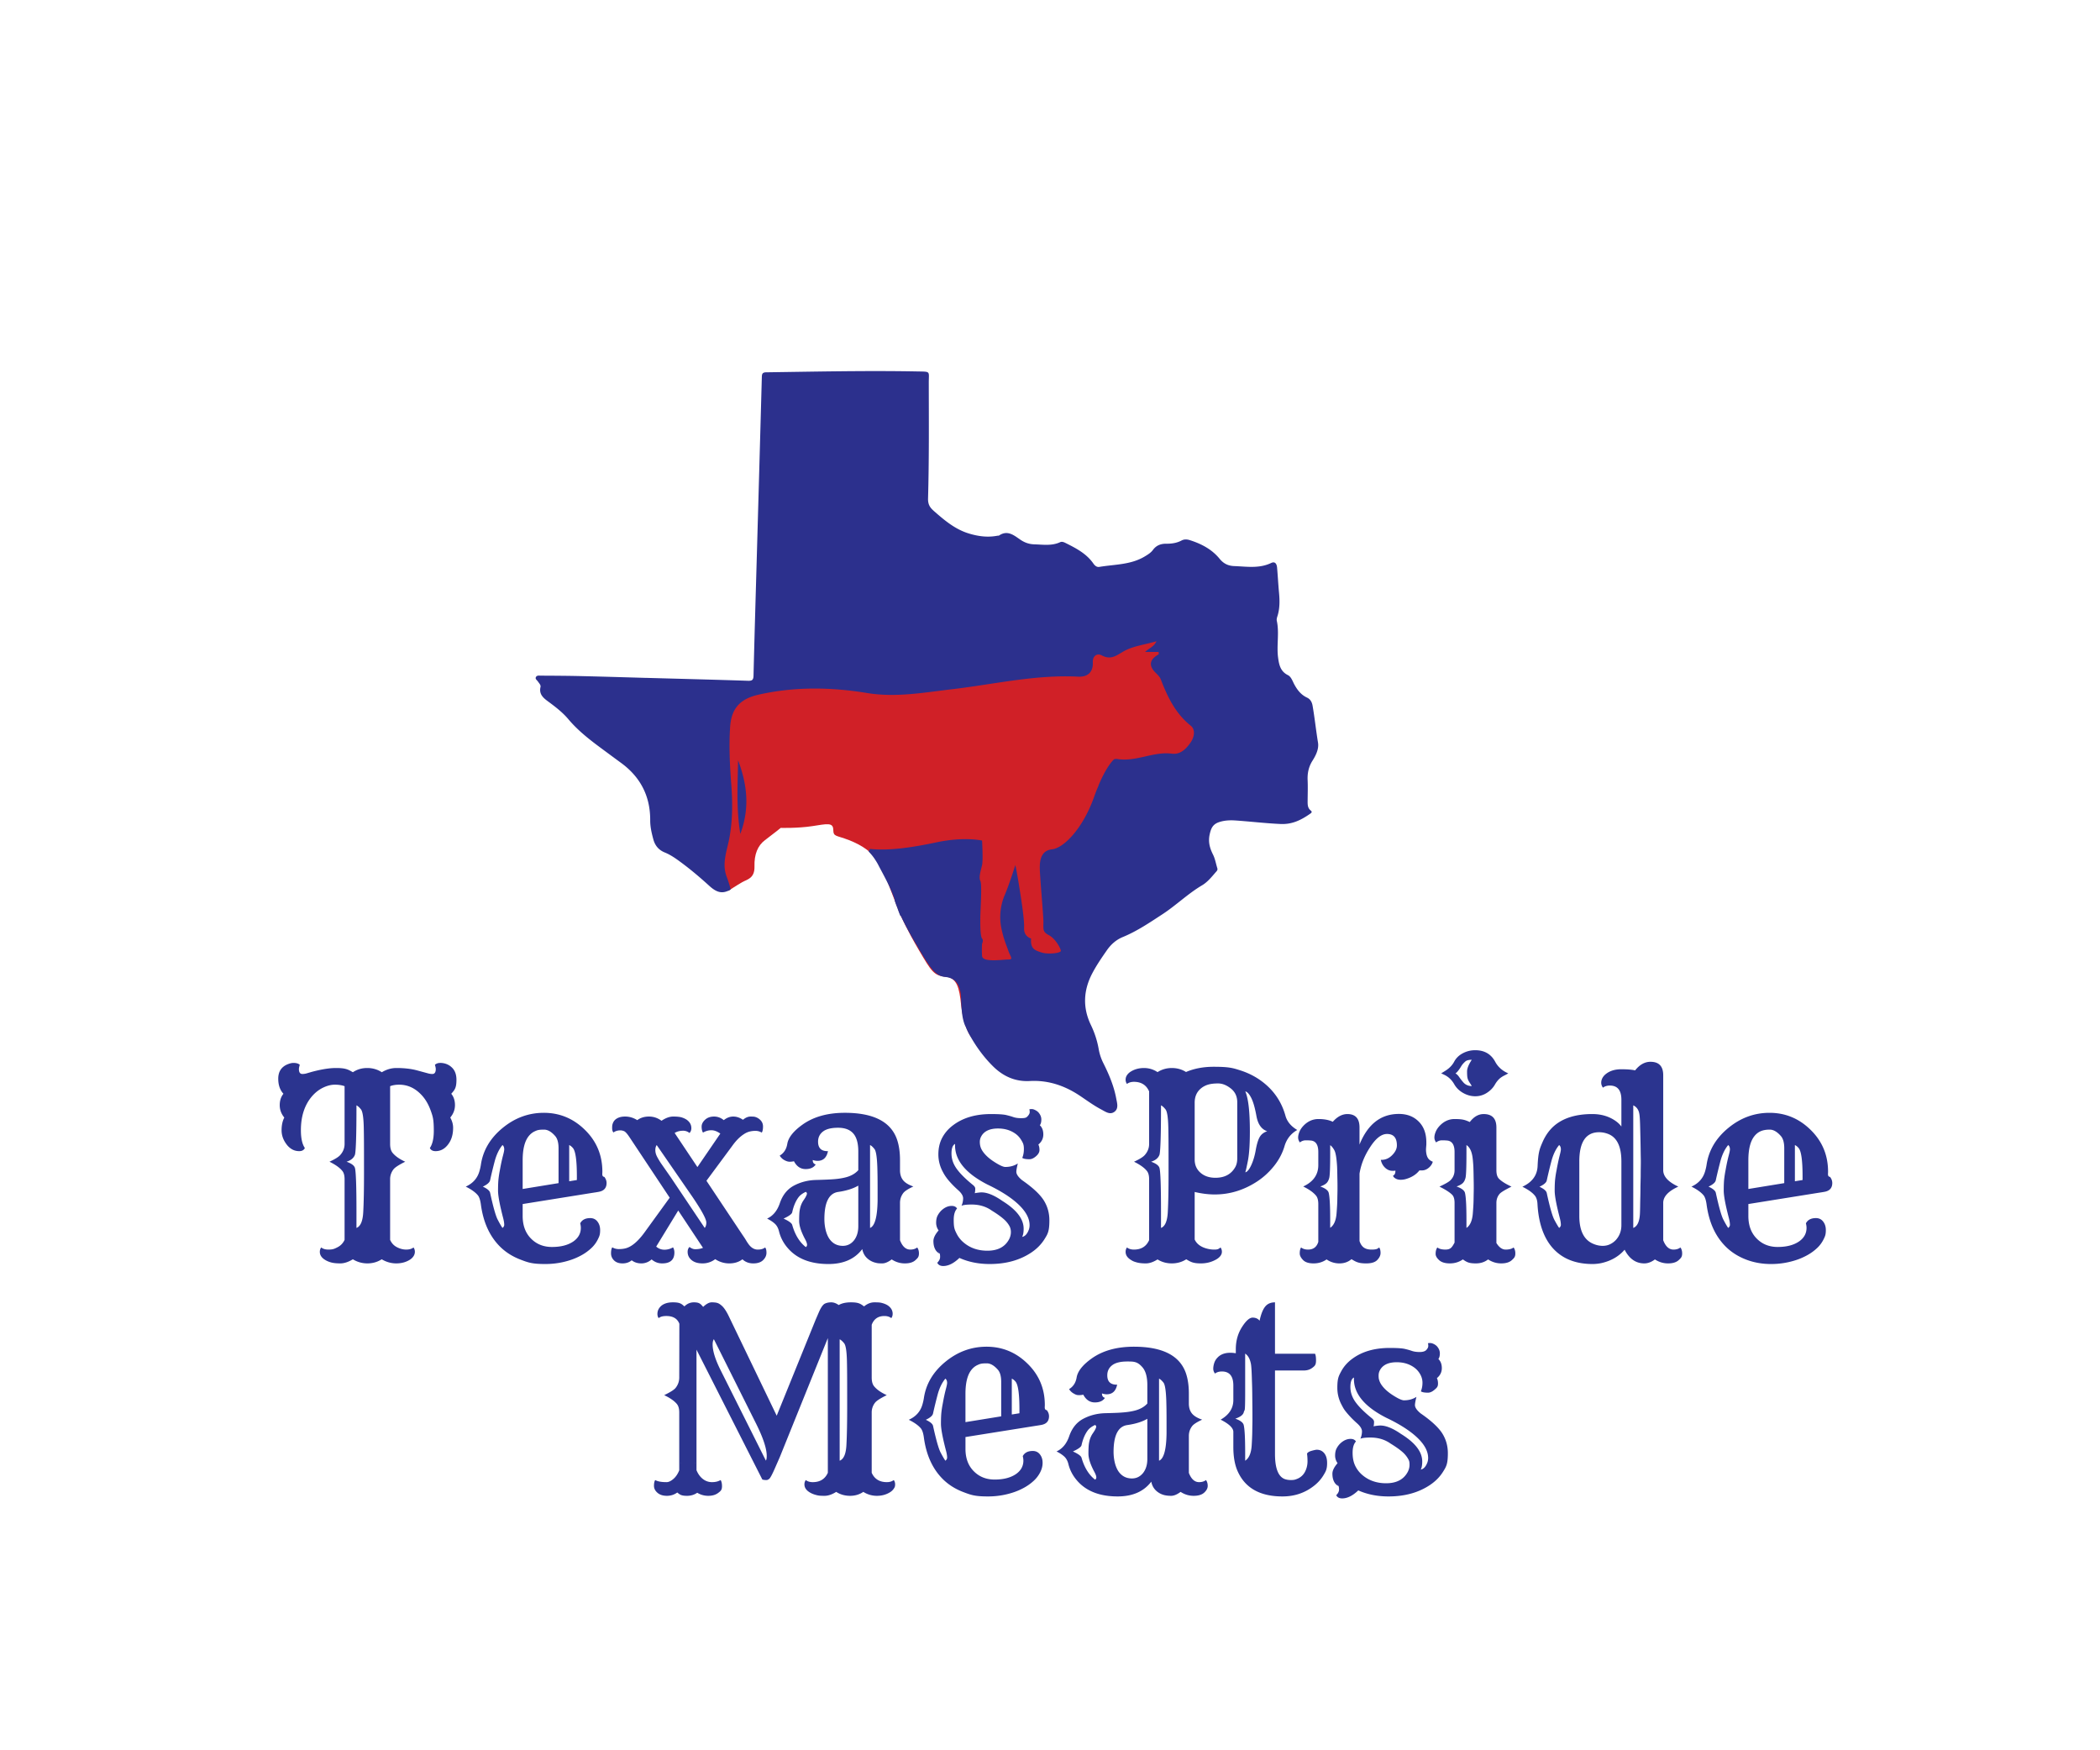 <?xml version="1.0" encoding="UTF-8"?>
<svg data-bbox="95.555 127.416 533.697 428.877" viewBox="0 0 721.196 600.997" xmlns="http://www.w3.org/2000/svg" data-type="ugc">
    <g>
        <path d="M154.974 375.57q1.275 1.539 1.275 3.888t-1.615 4.275q.978 1.752.978 3.503 0 1.753-.425 3.162a7.8 7.8 0 0 1-1.233 2.478q-1.744 2.395-4.378 2.395-1.445-.002-1.954-1.068 1.358-1.966 1.358-5.92c0-3.954-.346-4.928-1.04-6.881q-1.042-2.926-2.742-4.934-3.443-4.017-8.117-4.018-1.786.002-3.103.513v19.827q0 2.096.893 3.12 1.4 1.669 4.292 2.992-3.103 1.538-3.952 2.522a5.45 5.45 0 0 0-1.233 3.504v20.81q.766 1.71 2.358 2.521 1.594.813 3.168.812 1.572.001 2.507-.726c.31.43.467.918.467 1.475q0 .835-.489 1.56t-1.338 1.24q-1.957 1.195-4.57 1.195t-4.993-1.41q-2.21 1.41-4.909 1.41-2.7 0-4.994-1.41-2.34 1.41-4.292 1.41-1.957 0-3.145-.32-1.19-.32-2.084-.875c-1.219-.74-1.828-1.669-1.828-2.778q0-.855.468-1.496.935.726 2.486.725c1.55-.001 2.084-.27 3.145-.812q1.595-.81 2.402-2.52v-20.811q0-1.966-.806-2.905-1.277-1.583-4.379-3.121 2.89-1.325 3.74-2.35 1.445-1.666 1.445-3.762v-19.827q-1.402-.511-3.336-.513-1.935 0-4.06 1.026t-3.824 2.992q-3.783 4.443-3.782 11.623 0 4.145 1.359 6.112-.51 1.067-1.913 1.068-1.401 0-2.508-.642a6.2 6.2 0 0 1-1.91-1.753q-1.66-2.221-1.66-4.785t.935-4.358q-1.57-1.882-1.57-4.253t1.274-3.91q-1.786-1.924-1.787-5.17 0-3.762 3.444-5.043 1.02-.385 1.785-.384 1.444 0 2.167.64-.297 1.026-.297 1.453 0 1.708 1.19 1.71.638 0 1.317-.172l1.912-.556q4.975-1.324 8.289-1.324c3.314 0 4.15.485 5.823 1.453q2.166-1.452 4.93-1.453 2.763 0 5.015 1.453 2.423-1.452 5.015-1.453 4.123 0 7.226.855l3.783 1.025q.679.172 1.316.173c.792 0 1.19-.573 1.19-1.71q.001-.428-.298-1.454.724-.64 1.829-.64a6 6 0 0 1 2.126.384 5.3 5.3 0 0 1 1.784 1.11q1.657 1.497 1.656 4.296c0 2.8-.593 3.467-1.784 4.807Zm-29.985 15.96a299 299 0 0 0-.063-4.507q-.128-5.042-.957-6.09-.83-1.046-1.551-1.389 0 14.871-.51 16.922-.596 1.71-2.89 2.436 2.549.897 2.89 2.18.51 2.05.51 15v5.555q2.124-.812 2.336-5.6.257-4.785.256-13.246c-.001-8.461-.007-9.394-.021-11.26m80.605 17.713q-.681.129-2.126.343l-23.97 3.846v4.102q-.001 4.957 2.974 7.863 2.805 2.777 7.098 2.776 4.547 0 7.31-1.878 2.592-1.796 2.593-4.7 0-.685-.213-1.54.935-1.794 3.443-1.794 1.7 0 2.635 1.41.766 1.111.765 2.713c0 1.602-.27 2.144-.807 3.226a10.4 10.4 0 0 1-2.21 2.948 16.6 16.6 0 0 1-3.209 2.352 22 22 0 0 1-3.846 1.71q-4.208 1.41-8.756 1.409c-4.548-.001-5.873-.505-8.522-1.516q-3.974-1.517-6.822-4.254-5.567-5.381-6.8-14.786-.297-2.093-.977-2.99-1.275-1.581-4.207-3.033 3.696-1.667 4.716-5.343.299-1.025.468-2.05 1.062-7.522 7.565-12.82 6.291-5.13 14.07-5.13 8.074.001 13.981 5.728 6.122 5.897 6.122 14.484 0 .301-.022.6-.02.298.022.557.084.555.68.64.763.983.764 2.093 0 2.565-2.72 3.034Zm-34.384-4.509q.17-1.474.466-2.968.511-2.908 1.105-5.129.383-1.452.383-1.967 0-1.024-.595-1.494-1.785 2.139-2.72 5.726a160 160 0 0 0-1.528 6.325q-.216 1.154-2.509 2.223 2.294 1.068 2.508 2.135 1.572 7.223 2.591 9.188 1.022 1.965 1.658 2.864.594-.471.595-1.069 0-.94-.383-2.392-1.74-6.71-1.741-9.34 0-2.626.17-4.102m20.613-10.447q0-2.82-1.106-4.146-1.954-2.263-3.867-2.263c-1.913 0-2.337.191-3.187.575q-1.276.578-2.211 1.818-1.954 2.606-1.954 8.118v9.872l12.325-2.01zm6.29 9.573q0-7.948-1.317-9.616-.596-.726-1.317-1.068v12.436l2.634-.428zm58.163 22.136q.532.896 1.085 1.58 1.273 1.496 2.869 1.495 1.592.002 2.528-.726.468.471.467 1.837 0 1.368-1.147 2.5-1.148 1.133-3.379 1.133-2.232 0-3.72-1.41-1.869 1.41-4.503 1.41a8.65 8.65 0 0 1-4.846-1.453q-1.956 1.453-4.356 1.453t-3.762-1.132q-1.36-1.133-1.36-2.841 0-1.026.637-1.669 1.021.771 1.955.771 1.572 0 2.678-.471l-8.5-12.819-7.566 12.392q1.233 1.068 2.806 1.069a5.83 5.83 0 0 0 2.974-.813q.47.77.469 1.753 0 3.76-4.207 3.76-2.041 0-3.614-1.367-1.572 1.368-3.527 1.367-1.957-.001-3.315-1.067-1.276 1.066-3.146 1.067t-2.91-1.025q-1.043-1.026-1.042-2.436 0-1.411.425-2.052a4.4 4.4 0 0 0 2.274.599q1.253 0 2.274-.256 1.02-.258 2.082-.94 2.253-1.455 4.633-4.786l8.457-11.666-13.854-20.855q-1.15-1.71-1.806-1.986a3.2 3.2 0 0 0-1.256-.278q-1.445 0-2.38.726-.465-.47-.466-1.475c-.001-1.005.077-1.224.234-1.665q.234-.664.741-1.176 1.236-1.153 3.467-1.154 2.229 0 4.184 1.238 1.659-1.238 4.018-1.238 2.357 0 4.314 1.454 2.124-1.454 4.038-1.454 1.912 0 2.89.3.976.298 1.742.811 1.572 1.154 1.573 2.862 0 1.027-.638 1.669-.978-.772-2.168-.771-1.7 0-2.932.77l7.82 11.709 7.863-11.496q-1.617-1.154-3.08-1.153-1.469 0-2.87.812-.468-.77-.468-2.052 0-1.28 1.19-2.372 1.19-1.088 3.06-1.089t3.358 1.238q1.531-1.238 3.251-1.238 1.722.001 3.337 1.111 1.318-1.11 2.592-1.11c1.274 0 1.488.078 1.913.234q.637.236 1.19.704 1.19.985 1.19 2.46 0 1.472-.425 2.114-1.02-.599-2.126-.598-1.104 0-2.039.234a6.3 6.3 0 0 0-1.87.834c-1.417.885-2.777 2.235-4.08 4.06l-8.883 12.007 12.41 18.63q.722 1.028 1.254 1.926Zm-18.423-14.956-12.326-17.864q-.468.684-.467 1.75c0 .715.183 1.432.551 2.16q.554 1.09 1.404 2.371l3.4 4.873 11.603 17.307q.551-.684.552-1.84 0-1.793-4.717-8.757m74.76 18.031q1.444.001 2.38-.725.595.812.595 2.03c0 1.218-.403 1.589-1.212 2.329q-1.21 1.11-3.633 1.11t-4.506-1.367q-1.827 1.368-3.25 1.367c-1.424 0-1.773-.093-2.466-.277a6.4 6.4 0 0 1-1.934-.877q-1.998-1.324-2.465-3.76-3.869 5.127-11.603 5.128-9.435 0-14.153-5.683-2.04-2.436-2.805-5.427-.426-1.796-1.487-2.757-1.064-.96-2.635-1.73 3.06-1.41 4.377-5.299 1.402-4.103 4.675-5.94 3.527-1.923 7.778-2.03 4.249-.107 6.29-.278 2.04-.171 3.613-.555 2.932-.684 4.59-2.523V395.4q0-4.232-1.722-6.196-1.721-1.966-5.227-1.966t-5.186 1.302q-1.68 1.304-1.679 3.482 0 3.335 3.401 3.25-.681 3.331-3.57 3.332-.85 0-1.658-.297v.127q0 1.11 1.02 1.408c-.71 1.084-1.897 1.61-3.569 1.583q-2.51-.041-3.91-2.692-.638.17-1.468.17-.828 0-1.826-.555a4.23 4.23 0 0 1-1.595-1.54q2.125-1.28 2.593-3.973.51-3.292 5.228-6.665 5.696-4.062 14.535-4.063 14.664 0 17.893 9.062 1.064 3.035 1.064 7.179v3.46q-.001 2.096 1.042 3.42 1.04 1.326 3.546 2.18-2.676 1.238-3.44 2.222-1.149 1.495-1.148 3.418v12.82q1.232 3.204 3.527 3.204m-37.975-13.502q.19-1.111.51-1.903.317-.79.721-1.388.405-.6.703-1.068.551-.983.552-1.346 0-.363-.383-.62-1.743.81-2.549 1.923-1.446 1.965-2.125 5.084-.171.897-2.976 2.182 2.72 1.238 2.976 2.177 1.444 5.089 4.674 7.608.425-.3.425-.769 0-.642-.594-1.795-2.126-3.932-2.126-6.454 0-2.52.192-3.631m20.124-8.462q-2.721 1.58-6.97 2.18-4.675.727-4.675 9.315 0 1.794.382 3.505.383 1.71 1.148 2.991 1.7 2.691 4.802 2.691 2.338 0 3.867-1.922 1.445-1.883 1.446-4.829zm6.63.983q0-2.308-.021-3.952a209 209 0 0 0-.064-3.143q-.17-5.382-.977-6.43-.808-1.046-1.53-1.389v28.461q2.465-.984 2.593-9.445zm49.6-2.863q5.483 3.804 7.481 6.965 1.912 3.078 1.911 6.838c0 3.76-.552 4.651-1.656 6.432q-1.66 2.67-4.506 4.593-5.909 3.974-14.323 3.974-5.738 0-10.413-2.094-2.891 2.78-5.568 2.779-1.489-.001-2.04-1.113.978-.983.978-1.965c0-.982-.1-1.154-.298-1.496l-.552-.982.68 1.28q-1.022-.467-1.572-1.58-.555-1.11-.555-2.714 0-1.601 1.787-3.654a4.46 4.46 0 0 1-.85-2.649q0-1.452.488-2.415a6.9 6.9 0 0 1 1.255-1.73q1.698-1.623 3.612-1.623 1.275 0 1.828.897-1.148 1.241-1.148 3.91c0 2.67.303 3.299.914 4.551a9.6 9.6 0 0 0 2.487 3.204q3.313 2.822 8.16 2.822 5.395 0 7.48-3.974.595-1.197.594-2.414 0-1.22-.552-2.181a9 9 0 0 0-1.446-1.858q-1.488-1.452-4.546-3.335-2.933-2.092-6.928-2.093-2.594 0-3.486.426a6.4 6.4 0 0 0 .554-2.562q-.001-1.282-1.7-2.8a34 34 0 0 1-3.04-3.054q-1.34-1.54-2.146-3.077-1.615-2.906-1.615-6.155 0-3.246 1.339-5.745 1.339-2.504 3.76-4.296 5.059-3.804 12.964-3.804 3.825 0 5.249.343 1.424.342 2.275.64 1.146.428 2.804.428c1.658 0 1.876-.243 2.316-.726q.659-.727.66-1.347 0-.62-.129-.962.255-.084.765-.084c.51 0 .73.098 1.169.298q.66.3 1.17.811c.679.772 1.02 1.589 1.02 2.46q0 1.302-.51 1.985 1.19 1.112 1.19 3.162-.001 2.051-1.7 3.462.382.77.382 1.88 0 1.111-1.19 2.137-1.19 1.025-2.253 1.025-1.829 0-2.465-.47.552-1.367.553-2.97c.001-1.602-.283-2.087-.85-3.055q-.852-1.453-2.168-2.35-2.464-1.71-5.866-1.709-4.293-.001-5.78 2.735a3.8 3.8 0 0 0-.468 1.858q0 1.005.277 1.837.276.834.914 1.688 1.233 1.669 3.485 3.162 2.933 1.925 4.08 1.926 2.465 0 4.293-1.199-.51 2.053-.51 2.863-.001 1.24 1.955 2.864m-11.816 1.538Q327.616 400.87 328 392.79q-1.233.601-1.232 3.312 0 2.715 1.742 5.171 1.74 2.458 5.526 5.534.891.686.891 1.325 0 .985-.17 1.583.51-.13 1.786-.258 3.101-.3 7.692 2.907 7.31 4.53 7.31 9.53 0 1.88-.51 2.818 1.53-.298 2.338-2.605a4.7 4.7 0 0 0 .214-1.411q0-3.461-3.72-7.03-3.719-3.568-10.69-6.901Zm101.962-13.204q-1.106 3.72-3.676 6.9-2.572 3.185-5.887 5.322-6.759 4.358-14.365 4.358-3.318 0-6.928-.855v16.324q1.147 2.479 4.717 3.248.936.214 2.083.213c1.147-.001 1.46-.24 2.082-.726.313.43.467.918.467 1.475q0 .835-.614 1.56-.617.726-1.637 1.24-2.254 1.195-4.93 1.195c-2.677 0-3.471-.471-5.058-1.41q-2.21 1.41-4.952 1.41-2.74 0-4.908-1.367-2.169 1.368-4.018 1.367-1.846 0-3.038-.32c-1.192-.32-1.487-.505-2.082-.875-1.219-.74-1.829-1.669-1.829-2.778 0-.571.156-1.067.468-1.496q.934.726 2.38.725 3.784 0 5.227-3.247v-20.896q0-1.966-.807-2.905-1.274-1.583-4.377-3.121 2.89-1.325 3.74-2.35 1.444-1.666 1.444-3.762v-18.032q-1.443-3.29-5.227-3.29-1.446 0-2.38.726a2.44 2.44 0 0 1-.468-1.476q0-.831.49-1.559.488-.724 1.339-1.24 1.955-1.194 4.482-1.195 2.529 0 4.657 1.41 2.207-1.41 4.907-1.41 2.699 0 4.866 1.367 4.21-1.795 9.5-1.794c5.29.001 6.58.413 9.16 1.238q3.865 1.24 6.969 3.461 6.46 4.616 8.543 12.18.85 2.948 4.038 4.829-3.273 1.838-4.378 5.556m-39.845-2.03a260 260 0 0 0-.065-4.508q-.127-5.042-.954-6.09-.83-1.046-1.554-1.389 0 14.871-.509 16.922-.595 1.71-2.89 2.436 2.55.897 2.89 2.18.51 2.05.509 15v5.555q2.126-.812 2.34-5.6.253-4.785.254-13.246c0-8.461-.008-9.394-.021-11.26m23.61-13.056q0-3.076-2.339-4.828-2.126-1.625-4.227-1.626-2.106.001-3.444.407a7 7 0 0 0-2.357 1.22q-2.255 1.792-2.254 4.997v19.488q0 2.906 2.125 4.658 1.954 1.625 5.014 1.624 4.676-.001 6.759-3.59.722-1.238.722-3.034zm6.588 4.723q-.766-4.252-1.806-6.262-1.045-2.007-2.02-2.178 1.572 3.548 1.573 13.673 0 6.754-.681 10.172-.68 3.42-.893 3.932.977-.171 2.021-2.393 1.04-2.225 1.571-5.235.531-3.013 1.339-4.445.807-1.431 2.594-2.03-2.932-.983-3.698-5.234m59.182 17.778q-1.083.917-2.4.917h-.809q-1.657 2.094-4.632 2.948a6.4 6.4 0 0 1-1.848.257q-1.002 0-1.744-.448-.742-.45-.827-.963.806-.384.806-1.538v-.212a2.5 2.5 0 0 1-.595.086h-.425q-1.402 0-2.53-1.069-1.123-1.068-1.464-2.694 2.296.088 3.994-1.708 1.53-1.582 1.53-3.247.001-3.933-3.4-3.932-2.932 0-5.908 4.701-2.802 4.315-3.528 8.93v23.119q.469 1.498 1.446 2.223.978.726 2.679.725c1.7-.001 2.01-.24 2.635-.725q.465.641.465 1.88 0 1.24-1.125 2.413-1.125 1.177-3.782 1.176c-2.657 0-3.464-.485-5.08-1.453q-1.698 1.452-4.121 1.453a7.65 7.65 0 0 1-4.42-1.367q-1.957 1.368-4.465 1.367c-1.67 0-2.884-.391-3.632-1.176q-1.127-1.175-1.127-2.241 0-1.41.467-2.052.935.726 2.381.725 2.718.001 3.527-2.65v-12.948q0-1.963-.765-2.905-1.36-1.666-4.419-3.16 5.183-2.395 5.184-7.352v-4.488q0-3.63-2.465-3.932a17 17 0 0 0-1.828-.084q-1.105.001-2.04.725-.594-.809-.594-1.688 0-.874.446-1.964c.298-.728.757-1.416 1.38-2.074q2.211-2.307 5.166-2.307 2.952 0 4.908.942 2.337-2.651 5.014-2.651 4.166 0 4.165 4.615v5.855q4.25-10.513 13.517-10.514 4.165 0 6.758 2.565 2.678 2.61 2.678 7.221v.599c0 .2-.03.604-.086 1.22a7.4 7.4 0 0 0 .065 1.857q.147.94.488 1.538.467.9 1.742 1.41-.296 1.154-1.382 2.075m-31.344 6.045q0-.64-.02-1.645-.024-1.005-.044-2.264-.023-1.26-.065-2.459-.255-4.441-.956-5.704c-.465-.84-.943-1.417-1.421-1.73v2.776q-.001 7.18-.32 8.442-.32 1.26-1.022 1.88-.699.62-2.061 1.09 2.552.898 2.892 2.179.51 2.05.51 9.23v2.779q1.955-1.283 2.208-5.214.213-2.78.235-4.21.02-1.431.044-2.415.02-.983.02-1.58zm57.76 22.05q1.785.001 2.72-.725.596.812.595 2.03c0 1.218-.403 1.589-1.21 2.329q-1.213 1.11-3.636 1.11-2.42 0-4.506-1.367-1.742 1.368-4.207 1.367c-2.465 0-3.13-.455-4.46-1.367q-1.958 1.368-4.444 1.367-2.485 0-3.697-1.11t-1.211-2.137q0-1.41.594-2.222.935.726 2.763.725c1.828-.001 2.267-.796 3.146-2.392v-13.632q0-1.88-.765-2.735-1.233-1.282-4.42-2.862 2.974-1.37 3.781-2.182 1.404-1.408 1.404-3.461v-6.239q0-3.63-2.466-3.932a17 17 0 0 0-1.826-.084q-1.109.001-2.041.725-.595-.809-.595-1.687 0-.876.446-1.965c.297-.728.758-1.416 1.38-2.074q2.212-2.306 5.102-2.306c2.89 0 3.668.34 5.227 1.025q2.084-2.735 4.762-2.735 4.376 0 4.376 4.615v14.657q0 2.053.892 2.948 1.32 1.326 4.294 2.695-3.189 1.582-3.996 2.392-1.189 1.323-1.19 3.205v13.76q1.403 2.265 3.187 2.264Zm-10.964-22.05q0-.64-.023-1.667-.021-1.025-.042-2.264-.024-1.239-.064-2.436-.17-2.949-.425-4.059-.51-2.478-1.954-3.419v2.778q-.001 7.221-.32 8.483-.318 1.26-1.02 1.88t-2.061 1.09q2.546.897 2.89 2.179.509 2.052.51 9.273v2.778q1.954-1.282 2.209-5.257.212-2.734.235-4.188.021-1.452.042-2.436.023-.983.023-1.58zm9.433-37.093q-1.234.856-2.187 2.522c-.637 1.11-1.562 2.052-2.765 2.821a7.23 7.23 0 0 1-3.972 1.153q-2.17 0-4.187-1.153-2.02-1.155-3.081-3.077-1.148-1.966-3.06-2.991a34 34 0 0 0-1.36-.643l1.444-.897q2.042-1.28 3.018-3.119.978-1.836 2.954-2.883a9 9 0 0 1 4.272-1.05q4.76 0 6.886 4.02 1.445 2.65 4.46 3.93-.636.385-1.251.685a8.5 8.5 0 0 0-1.17.682m-10.114-6.026q-1.573.001-2.211.578-.637.578-.957.984a7 7 0 0 0-.552.811 10 10 0 0 1-.573.875q-.808 1.154-1.318 1.41.681.386 1.254 1.22a20 20 0 0 0 1.338 1.729q1.146 1.41 3.019 1.41-.257-.468-.533-.876a12 12 0 0 1-.53-.853 4.1 4.1 0 0 1-.405-1.068q-.148-.62-.148-2.203-.001-1.58 1.616-4.017m69.279 65.169q1.445.001 2.376-.725.596.812.597 2.03c.001 1.218-.403 1.589-1.211 2.329q-1.213 1.11-3.632 1.11-2.424 0-4.506-1.367-1.828 1.368-3.657 1.367-4.335 0-6.757-4.7-3.018 3.505-8.076 4.615-1.487.298-2.933.299-8.927 0-13.854-5.683-4.508-5.256-5.058-14.873-.086-1.879-.85-2.862-1.275-1.623-4.337-3.12 5.017-2.306 5.228-7.092c.211-4.786.702-5.92 1.678-8.184q1.469-3.397 3.934-5.577 4.716-4.103 13.175-4.103 4.633 0 8.033 2.395a8.7 8.7 0 0 1 1.955 1.88v-9.19q0-4.87-3.955-4.87-1.444 0-2.378.726-.595-.81-.595-1.69 0-.874.447-1.686.445-.813 1.38-1.496 1.998-1.454 5.06-1.454 3.058 0 4.758.385 2.339-2.949 5.271-2.948 4.378.001 4.377 4.616v32.604q0 3.249 5.187 5.643-5.189 2.35-5.187 5.597v12.82q1.233 3.204 3.53 3.204m-40.633-24.27q.17-1.496.466-2.95.553-3.076 1.105-5.214.383-1.452.384-1.967-.001-1.024-.596-1.494-1.786 2.137-2.72 5.769a181 181 0 0 0-1.53 6.368q-.213 1.11-2.507 2.178 2.294 1.069 2.507 2.181 1.574 7.222 2.592 9.144 1.021 1.922 1.658 2.821.595-.472.596-1.068-.001-.94-.384-2.393-1.741-6.712-1.741-9.295-.001-2.587.17-4.08m22.738-5.985q0-7.862-4.76-9.528a8.4 8.4 0 0 0-2.889-.514q-6.802.001-6.801 10.042v18.719c0 5.211 1.713 8.447 5.143 9.698a7.9 7.9 0 0 0 2.869.556q1.422 0 2.59-.576a6.7 6.7 0 0 0 2.02-1.516q1.829-2.095 1.828-5.001zm6.673-.383q0-.129-.022-1.219t-.043-2.692a361 361 0 0 0-.062-3.44l-.087-3.59q-.083-3.93-.296-5-.341-2.136-2.085-2.948v42.093q2.128-.812 2.298-5.087.043-.982.064-2.414.02-1.432.063-3.183.044-1.753.043-3.546l.083-3.418q.001-1.67.022-2.929.022-1.26.022-1.988zm63.03 10.81q-.68.129-2.124.343l-23.972 3.846v4.102q-.001 4.957 2.974 7.863 2.805 2.777 7.1 2.776 4.545 0 7.308-1.878 2.595-1.796 2.595-4.7-.002-.685-.214-1.54.935-1.794 3.444-1.794 1.696 0 2.634 1.41.765 1.111.765 2.713c0 1.602-.271 2.144-.807 3.226a10.4 10.4 0 0 1-2.21 2.948 16.5 16.5 0 0 1-3.212 2.352 22 22 0 0 1-3.845 1.71 27.4 27.4 0 0 1-8.753 1.409q-4.55 0-8.524-1.516t-6.82-4.254q-5.57-5.381-6.8-14.786-.3-2.093-.98-2.99-1.275-1.581-4.204-3.033 3.694-1.667 4.716-5.343.297-1.025.468-2.05 1.061-7.522 7.564-12.82 6.29-5.13 14.067-5.13 8.077.001 13.984 5.728 6.12 5.897 6.121 14.484 0 .301-.02.6-.023.298.02.557.083.555.68.64.765.983.765 2.093 0 2.565-2.72 3.034m-34.384-4.509q.17-1.474.466-2.968.51-2.908 1.106-5.129.383-1.452.384-1.967 0-1.024-.597-1.494-1.785 2.139-2.72 5.726a162 162 0 0 0-1.53 6.325q-.212 1.154-2.507 2.223 2.295 1.068 2.507 2.135c1.047 4.816 1.914 7.877 2.592 9.188q1.022 1.965 1.657 2.864.598-.471.598-1.069-.002-.94-.384-2.392-1.742-6.71-1.743-9.34 0-2.626.17-4.102Zm20.613-10.447q.001-2.82-1.105-4.146-1.956-2.263-3.868-2.263-1.913 0-3.187.575-1.275.578-2.21 1.818-1.954 2.606-1.955 8.118v9.872l12.325-2.01zm6.29 9.573q0-7.948-1.318-9.616-.593-.726-1.316-1.068v12.436l2.635-.428z" fill="#2b348f"/>
        <path d="M250.093 305.908s3.177-2.076 4.81-3.005c1.632-.931 4.326-1.238 4.208-5.409-.117-4.172 1.138-7.176 3.609-9.016 2.469-1.84 5.41-4.206 5.41-4.206s5.805.166 10.822-.6c5.019-.77 7.15-1.351 7.214 1.201.066 2.551.827 1.809 5.412 3.605 4.586 1.796 8.186 4.209 10.822 8.414 2.637 4.207 4.208 1.804 4.208 1.804l-2.404 2.544 4.81 12.48s2.478 5.622 6.613 12.62c4.136 7 5.038 8.695 9.019 9.017 3.981.32 4.825 3.846 5.411 9.616s2.711 11.603 4.81 12.113c2.098.511 13.827-9.108 13.827-9.108l15.632-4.208 6.013-9.616 9.62-22.236 29.46-40.869s4.804-9.706 6.013-11.418c1.206-1.714 3.006-30.652 3.006-30.652l-30.063-16.226-41.484 5.409s-67.099 13.889-67.939 13.823c-.84-.067-33.067 6.01-33.067 6.01l-9.62 25.242z" fill-rule="evenodd" fill="#d02027"/>
        <path d="M450.748 261.195c-1.324 2.092-1.785 4.296-1.671 6.736.103 2.36.014 4.718 0 7.084-.01 1.22-.027 2.43 1.064 3.295.63.499.227.816-.217 1.122-3.044 2.109-6.09 3.683-10.12 3.505-5.17-.234-10.283-.847-15.426-1.203-1.874-.129-3.741-.064-5.55.509-2.239.702-2.908 2.018-3.401 4.313-.55 2.551.049 4.669 1.156 6.889.726 1.446.993 3.118 1.478 4.684.21.663-.259 1.034-.607 1.43-1.397 1.624-2.794 3.344-4.62 4.425-4.852 2.869-8.877 6.835-13.56 9.904-4.418 2.884-8.763 5.847-13.674 7.866-2.285.938-4.086 2.543-5.5 4.588-1.752 2.52-3.497 5.056-4.934 7.779-3.094 5.847-3.416 11.824-.518 17.84 1.269 2.64 2.172 5.378 2.673 8.264a17.2 17.2 0 0 0 1.591 4.812c1.94 3.878 3.642 7.875 4.435 12.18.289 1.575.92 3.465-.687 4.588-1.528 1.067-3.046-.098-4.433-.831-2.587-1.358-4.928-3.086-7.351-4.711-5.21-3.48-10.879-5.42-17.21-5.071-4.986.273-9.12-1.593-12.608-5.024-3.425-3.383-6.187-7.276-8.45-11.509a19 19 0 0 1-.92-2.002c-1.392-2.55-1.517-6.921-1.63-9.981-.163-4.368-1.74-6.861-5.413-7.207s-5.353-3.293-10.821-12.611c-2.023-3.447-3.452-6.23-4.453-8.374h-.169a41 41 0 0 1-1.02-2.715c-.74-1.821-.972-2.723-.972-2.723l.066-.084c-1.351-4.138-3.567-7.967-5.594-11.85a17 17 0 0 0-.935-1.615 17.6 17.6 0 0 0-2.448-3.111q.213-.469.488-.896c6.72.761 15.281-.657 22.853-2.26 9.529-2.02 15.63-.602 15.63-.602s.384 6.67 0 8.408c-.381 1.738-1.238 4.204-.6 5.405.637 1.201.038 9.463 0 12.609s.038 6.575.6 7.207c.565.632 0 1.802 0 1.802s-.158 1.886 0 4.202c.159 2.32 7.14 1.204 9.02 1.204 1.878 0 .69-.955 0-3.004s-1.608-3.891-2.405-7.806-.284-7.966 1.201-11.411c1.488-3.444 3.608-10.208 3.608-10.208s.448 1.907 1.202 6.606c.756 4.698 1.949 12.042 1.804 15.013-.144 2.97 2.405 3.602 2.405 3.602-.307 3.604 1.39 4.093 3.608 4.805s6.702.233 6.613-.6c-.09-.836-1.803-4.162-4.208-5.407-2.405-1.24-1.65-2.4-1.803-5.402-.155-3.003-1.063-13.605-1.203-16.816s.274-6.78 4.21-7.205c3.932-.427 10.527-6.999 14.428-18.016.312-.882.62-1.701.923-2.472q.31-.707.593-1.372l-.05.029c2.486-5.945 4.546-8.303 5.368-9.074a2.4 2.4 0 0 1 1.165-.099c6.503 1.02 12.333-2.663 18.715-1.84 2.98.388 4.993-1.746 6.493-3.957 1.172-1.72 1.673-4.29-.016-5.638-5.272-4.207-7.98-9.903-10.305-15.936-.324-.832-1.049-1.558-1.72-2.204q-3.78-3.7.985-6.357c.081-.048.007-.38.007-.84h-4.65c1.404-1.332 3.043-1.76 3.893-3.659-4.12 1.196-8.182 1.648-11.396 3.53-2.587 1.519-4.332 2.923-7.4 1.308-1.584-.832-3.151.153-3.053 2.415.145 3.206-1.624 5.064-5.032 4.895-14.62-.752-28.825 2.609-43.194 4.304-9.725 1.14-19.425 2.932-29.278 1.317-12.43-2.035-24.813-2.237-37.201.542-6.187 1.38-9.369 4.506-9.839 10.902-.468 6.583-.128 13.166.364 19.74.476 6.3.517 12.478-.679 18.819-.792 4.16-2.6 8.528-.896 13.028.55 1.454 1 2.932 1.405 4.426-2.68 1.55-4.635 1.22-7.294-1.187-3.213-2.924-6.509-5.726-10.014-8.295-1.688-1.245-3.393-2.432-5.338-3.224-2.101-.847-3.369-2.383-3.942-4.538-.574-2.124-1.074-4.256-1.066-6.477.048-8.288-3.32-14.853-10-19.74-2.124-1.552-4.24-3.126-6.364-4.693-4.2-3.094-8.326-6.26-11.728-10.298-1.986-2.358-4.434-4.24-6.921-6.073-1.647-1.204-3.255-2.504-2.658-5.008.162-.678-.5-1.292-.897-1.89-.306-.468-1.041-.856-.669-1.534.33-.622 1.082-.47 1.655-.47 4.395.026 8.788.042 13.181.14 7.634.176 15.267.41 22.898.629v-.008c11.695.323 23.391.62 35.078 1 1.413.042 1.864-.259 1.905-1.744.34-14.053.768-28.114 1.165-42.17.572-20.093 1.138-40.188 1.688-60.284.031-1.024.088-1.703 1.485-1.72 17.301-.241 34.601-.621 51.909-.299 4.725.09 3.933-.17 3.941 3.886.024 13.237.121 26.484-.25 39.713-.065 2.44.938 3.392 2.31 4.595 3.522 3.078 7.115 6.066 11.718 7.455 3.191.97 6.43 1.406 9.751.768.209-.04.475.008.637-.097 2.916-1.97 5.145 0 7.277 1.446 1.543 1.05 3.07 1.56 4.88 1.607 2.955.088 5.928.573 8.762-.735.638-.299 1.301-.031 1.9.273 3.599 1.795 7.171 3.635 9.555 7.069.498.719 1.169 1.283 2.057 1.13 5.257-.88 10.776-.687 15.581-3.585 1.033-.622 2.091-1.261 2.81-2.246 1.156-1.575 2.715-2.14 4.579-2.124 1.833.023 3.604-.233 5.25-1.107.93-.492 1.906-.42 2.885-.105 3.932 1.261 7.526 3.126 10.177 6.38 1.355 1.665 2.93 2.44 5.07 2.512 4.266.162 8.53.898 12.633-1.065 1.365-.655 1.923.362 2.029 1.542.256 2.843.395 5.696.66 8.538.267 2.811.316 5.581-.572 8.31-.155.46-.276 1.002-.178 1.463.912 4.191-.121 8.448.444 12.639.323 2.432.782 4.725 3.36 6.01 1.106.549 1.558 1.954 2.14 3.069 1.05 1.986 2.359 3.69 4.458 4.669 1.138.532 1.68 1.573 1.882 2.753.735 4.208 1.171 8.464 1.867 12.688.353 2.165-.711 4.337-1.89 6.203Zm-196.5 25.142c-1.47-8.996-.888-17.154-.768-25.296 2.99 8.028 4.177 16.122.768 25.296" fill="#2c308d" fill-rule="evenodd"/>
        <path fill="none" d="M576.534 445.071v111.222H144.235V445.071z"/>
        <path d="M232.592 512.48q-1.566 1.144-3.576 1.143t-3.216-1.037-1.206-2.39.423-1.99q1.227.72 3.893.72 1.058 0 2.328-1.079 1.269-1.08 2.031-2.983v-19.846q0-1.99-.847-2.962-1.269-1.524-4.315-3.005 3.087-1.48 3.893-2.454 1.27-1.607 1.27-3.597l.041-18.45q-1.015-2.666-4.485-2.666-1.778 0-2.624.72-.423-.55-.423-1.439t.38-1.608 1.059-1.27q1.438-1.1 3.85-1.1c2.412 0 2.934.466 3.978 1.397q1.397-1.396 3.258-1.396c1.861 0 2.3.521 3.174 1.565q1.65-1.566 2.92-1.565 1.27 0 1.946.21.677.213 1.354.805 1.354 1.058 2.836 4.274l16.207 33.64 13.371-32.964 1.185-2.75q1.057-2.327 1.99-2.771.93-.445 2.178-.444 1.248 0 2.56.93 1.609-.93 4.21-.93c2.602 0 3.238.464 4.507 1.396q1.692-1.396 3.534-1.396c1.842 0 2.185.098 2.877.296q1.036.296 1.799.803 1.607 1.143 1.607 2.835 0 .848-.465 1.482-.93-.72-2.37-.72-3.216 0-4.358 3.005V473q0 2.073.888 3.09 1.398 1.65 4.274 2.961-3.089 1.524-3.935 2.497a5.38 5.38 0 0 0-1.227 3.47v20.692q1.438 3.216 5.205 3.216 1.437 0 2.37-.72.465.635.465 1.46c0 .825-.163 1.066-.487 1.545q-.487.72-1.333 1.227-1.947 1.185-4.443 1.185-2.497 0-4.655-1.354-1.989 1.354-4.528 1.354-2.708 0-4.781-1.354-2.159 1.354-3.999 1.354c-1.84 0-2.236-.106-3.025-.317q-1.186-.318-2.074-.868-1.82-1.1-1.82-2.75 0-.847.466-1.482.93.72 2.37.72 3.765 0 5.204-3.216v-46.25l-16.503 40.876-1.819 4.147q-1.312 2.962-1.84 3.342-.53.381-.868.381-1.06 0-1.481-.21l-22.597-44.56v41.386q.804 1.946 2.2 3.025a5 5 0 0 0 3.132 1.08q1.734 0 2.962-.72.465.761.465 2.094c0 1.333-.437 1.665-1.311 2.327q-1.313.995-3.386.995a7.2 7.2 0 0 1-3.808-1.058q-1.524 1.058-3.491 1.058c-1.967 0-2.433-.38-3.364-1.142Zm1.27-10.366a2.3 2.3 0 0 0-.043.508zm4.739 0q0 .337.042.508zm6.559-42.274q-.424.635-.424 1.82 0 3.427 2.878 9.097l15.403 30.764q.296-.38.296-1.609 0-3.68-3.512-10.79zm43.204 41.723q2.115-.803 2.327-5.543.255-4.74.254-13.118c-.001-8.378-.007-9.302-.021-11.15a279 279 0 0 0-.064-4.465q-.127-4.992-.952-6.03-.825-1.035-1.544-1.375z" fill="#2b348f"/>
        <path d="M351.245 499.997q.93-1.776 3.427-1.777 1.692 0 2.624 1.397.762 1.1.762 2.687t-.804 3.194a10.3 10.3 0 0 1-2.2 2.92 16.4 16.4 0 0 1-3.195 2.327 21.7 21.7 0 0 1-3.83 1.693q-4.19 1.396-8.717 1.396c-4.527 0-5.847-.5-8.484-1.502q-3.958-1.5-6.792-4.21-5.544-5.332-6.77-14.641-.298-2.074-.974-2.962-1.27-1.566-4.19-3.005 3.682-1.649 4.698-5.29.295-1.015.465-2.03 1.058-7.448 7.532-12.695 6.263-5.078 14.007-5.078 8.04 0 13.922 5.67 6.093 5.84 6.093 14.346 0 .295-.02.592-.022.296.02.55.085.55.677.634.762.975.762 2.074 0 2.54-2.708 3.004-.678.127-2.116.34l-23.866 3.808v4.061q0 4.91 2.962 7.786 2.793 2.752 7.067 2.751 4.527 0 7.278-1.862 2.581-1.777 2.582-4.654 0-.677-.212-1.524m-26.574 1.566q.592-.464.592-1.058 0-.93-.38-2.37-1.737-6.641-1.736-9.245 0-2.603.17-4.062a36 36 0 0 1 .465-2.942q.508-2.877 1.1-5.078.381-1.437.381-1.946 0-1.015-.593-1.48-1.776 2.115-2.708 5.67a159 159 0 0 0-1.523 6.262q-.212 1.143-2.497 2.2 2.285 1.059 2.497 2.116 1.566 7.152 2.581 9.098 1.016 1.947 1.65 2.835m19.168-15.233v-11.85q0-2.79-1.1-4.104-1.945-2.242-3.85-2.242c-1.905 0-2.328.19-3.174.572s-1.58.98-2.2 1.797q-1.947 2.582-1.947 8.04v9.776zm6.263-1.058v-1.313q0-7.87-1.311-9.52-.594-.72-1.312-1.058v12.314z" fill="#2b348f"/>
        <path d="M395.38 508.757q-3.85 5.077-11.553 5.077-9.393 0-14.09-5.628-2.032-2.41-2.794-5.374-.423-1.776-1.48-2.73-1.06-.951-2.624-1.713 3.046-1.396 4.358-5.247 1.396-4.062 4.656-5.882 3.51-1.905 7.743-2.01c4.233-.105 4.91-.162 6.263-.275q2.03-.168 3.596-.55 2.922-.677 4.57-2.496v-6.348q0-4.19-1.713-6.135c-1.713-1.945-2.877-1.947-5.204-1.947s-4.05.43-5.164 1.29q-1.67 1.292-1.67 3.45 0 3.3 3.384 3.215-.676 3.3-3.554 3.301a4.7 4.7 0 0 1-1.65-.297v.127q0 1.102 1.015 1.397-1.057 1.608-3.555 1.566-2.497-.042-3.892-2.666-.635.168-1.46.169c-.825.001-1.158-.184-1.82-.55a4.2 4.2 0 0 1-1.587-1.523q2.115-1.27 2.581-3.936.509-3.258 5.206-6.601 5.669-4.02 14.471-4.02 14.599 0 17.816 8.97 1.057 3.007 1.057 7.11v3.428q0 2.073 1.036 3.385 1.038 1.312 3.535 2.158-2.667 1.228-3.428 2.2-1.143 1.482-1.143 3.386v12.694q1.227 3.174 3.512 3.174 1.439 0 2.37-.72.592.804.592 2.01 0 1.207-1.205 2.307-1.207 1.1-3.618 1.1-2.413 0-4.486-1.354-1.821 1.354-3.237 1.354-1.418 0-2.454-.275a6.4 6.4 0 0 1-1.926-.867q-1.99-1.312-2.454-3.724m-19.296-.678q.422-.295.423-.761 0-.635-.593-1.778-2.115-3.891-2.115-6.39 0-2.494.19-3.596.19-1.099.508-1.883.317-.782.719-1.375.403-.592.698-1.058.55-.973.551-1.333 0-.36-.38-.614-1.737.805-2.54 1.905-1.44 1.947-2.116 5.035-.17.89-2.962 2.158 2.708 1.229 2.962 2.158 1.438 5.037 4.655 7.533m6.347-9.52q0 1.778.38 3.47.382 1.692 1.143 2.962 1.693 2.666 4.782 2.666 2.327 0 3.851-1.905 1.44-1.861 1.439-4.78v-13.796q-2.71 1.566-6.94 2.157-4.655.72-4.655 9.226m15.615 3.004q2.454-.973 2.581-9.352v-4.062q0-2.285-.021-3.914a206 206 0 0 0-.064-3.11q-.17-5.332-.973-6.369-.805-1.037-1.523-1.375z" fill="#2b348f"/>
        <path d="M447.3 506.578q.805-.824 1.27-2.117a7.9 7.9 0 0 0 .466-2.708q0-1.417-.17-2.602.297-.634 1.609-.994 1.31-.36 1.735-.36 1.607 0 2.581 1.206.973 1.206.973 3.343c0 2.137-.416 2.828-1.248 4.21q-1.249 2.074-3.321 3.682-4.614 3.596-10.75 3.596-11.678 0-15.487-8.843-1.396-3.258-1.396-8.167v-5.162q0-1.99-4.359-4.19 4.359-2.496 4.359-6.728v-4.994q0-4.823-3.936-4.824-1.439 0-2.369.72-.593-.803-.593-1.672 0-.866.319-1.903a4.7 4.7 0 0 1 1.12-1.884q2.031-2.199 6.306-1.524v-1.353q0-4.443 2.242-7.828 1.989-3.047 3.534-3.047t2.39 1.058q.72-3.342 1.905-4.825 1.184-1.48 3.385-1.48v17.645h13.753q.338.678.339 2.264c0 1.586-.41 1.904-1.228 2.54q-1.227.951-2.962.951h-9.902v28.648q0 7.362 3.343 8.633.974.337 2.094.337c1.12 0 1.467-.133 2.158-.4a5.2 5.2 0 0 0 1.841-1.228Zm-19.676-5.015q1.988-1.268 2.243-5.29.17-2.875.19-4.485.02-1.608.043-2.602.02-.995.021-1.545v-1.692q0-1.228-.021-3.153-.023-1.925-.042-4.19-.022-2.262-.107-4.336-.125-4.994-.38-6.094-.508-2.454-1.947-3.386v13.203q0 5.883-.19 6.22a3.6 3.6 0 0 0-.318.805q-.381 1.27-2.877 2.115 2.54.89 2.877 2.158.509 2.033.508 9.522z" fill="#2b348f"/>
        <path d="M466.47 511.761q-2.878 2.751-5.544 2.751-1.48 0-2.031-1.1.974-.973.973-1.947-.001-.972-.296-1.481l-.55-.973.677 1.269q-1.015-.464-1.566-1.566-.55-1.1-.55-2.686 0-1.589 1.777-3.618a4.4 4.4 0 0 1-.846-2.624q0-1.438.487-2.391a6.8 6.8 0 0 1 1.248-1.714q1.692-1.607 3.597-1.607 1.27 0 1.82.888-1.144 1.228-1.144 3.872t.91 4.506a9.6 9.6 0 0 0 2.476 3.174q3.3 2.793 8.125 2.793 5.373 0 7.448-3.935.591-1.185.592-2.391c.001-1.206-.184-1.523-.55-2.158a9 9 0 0 0-1.439-1.841q-1.482-1.439-4.527-3.3-2.922-2.074-6.898-2.074-2.582 0-3.47.423.55-1.268.55-2.54 0-1.268-1.693-2.77-1.692-1.502-3.025-3.026c-1.333-1.524-1.602-2.031-2.137-3.047q-1.608-2.878-1.609-6.094c0-3.216.445-4.04 1.333-5.691q1.334-2.475 3.746-4.252 5.036-3.766 12.906-3.767 3.808 0 5.226.34 1.418.338 2.264.634 1.142.423 2.793.423 1.65 0 2.306-.72.656-.718.656-1.332c0-.614-.042-.726-.127-.952q.253-.085.762-.085.507 0 1.163.296.656.297 1.164.805 1.016 1.141 1.016 2.432 0 1.292-.508 1.968 1.184 1.1 1.184 3.13 0 2.033-1.692 3.429.38.762.38 1.862c0 1.1-.395 1.438-1.184 2.115q-1.185 1.017-2.243 1.016-1.82 0-2.454-.465.55-1.353.55-2.941t-.846-3.026a7.14 7.14 0 0 0-2.158-2.327q-2.455-1.692-5.84-1.692-4.275 0-5.755 2.708-.466.846-.466 1.84c0 .994.092 1.27.276 1.82s.486 1.107.91 1.672q1.225 1.65 3.47 3.13 2.919 1.905 4.062 1.905 2.454 0 4.273-1.185-.507 2.031-.507 2.835 0 1.228 1.946 2.835 5.459 3.765 7.448 6.898 1.904 3.046 1.904 6.77c0 3.724-.55 4.606-1.65 6.368q-1.651 2.645-4.486 4.55-5.881 3.935-14.26 3.935-5.714 0-10.367-2.073Zm-1.482-38.76q-1.226.593-1.226 3.279t1.734 5.12q1.734 2.433 5.501 5.48.89.676.889 1.312 0 .972-.169 1.565.507-.128 1.777-.254 3.089-.296 7.66 2.877 7.277 4.486 7.278 9.437 0 1.863-.508 2.793 1.524-.297 2.327-2.581a4.7 4.7 0 0 0 .212-1.397q0-3.428-3.703-6.96-3.703-3.534-10.643-6.835-11.51-5.84-11.129-13.837" fill="#2b348f"/>
    </g>
</svg>
